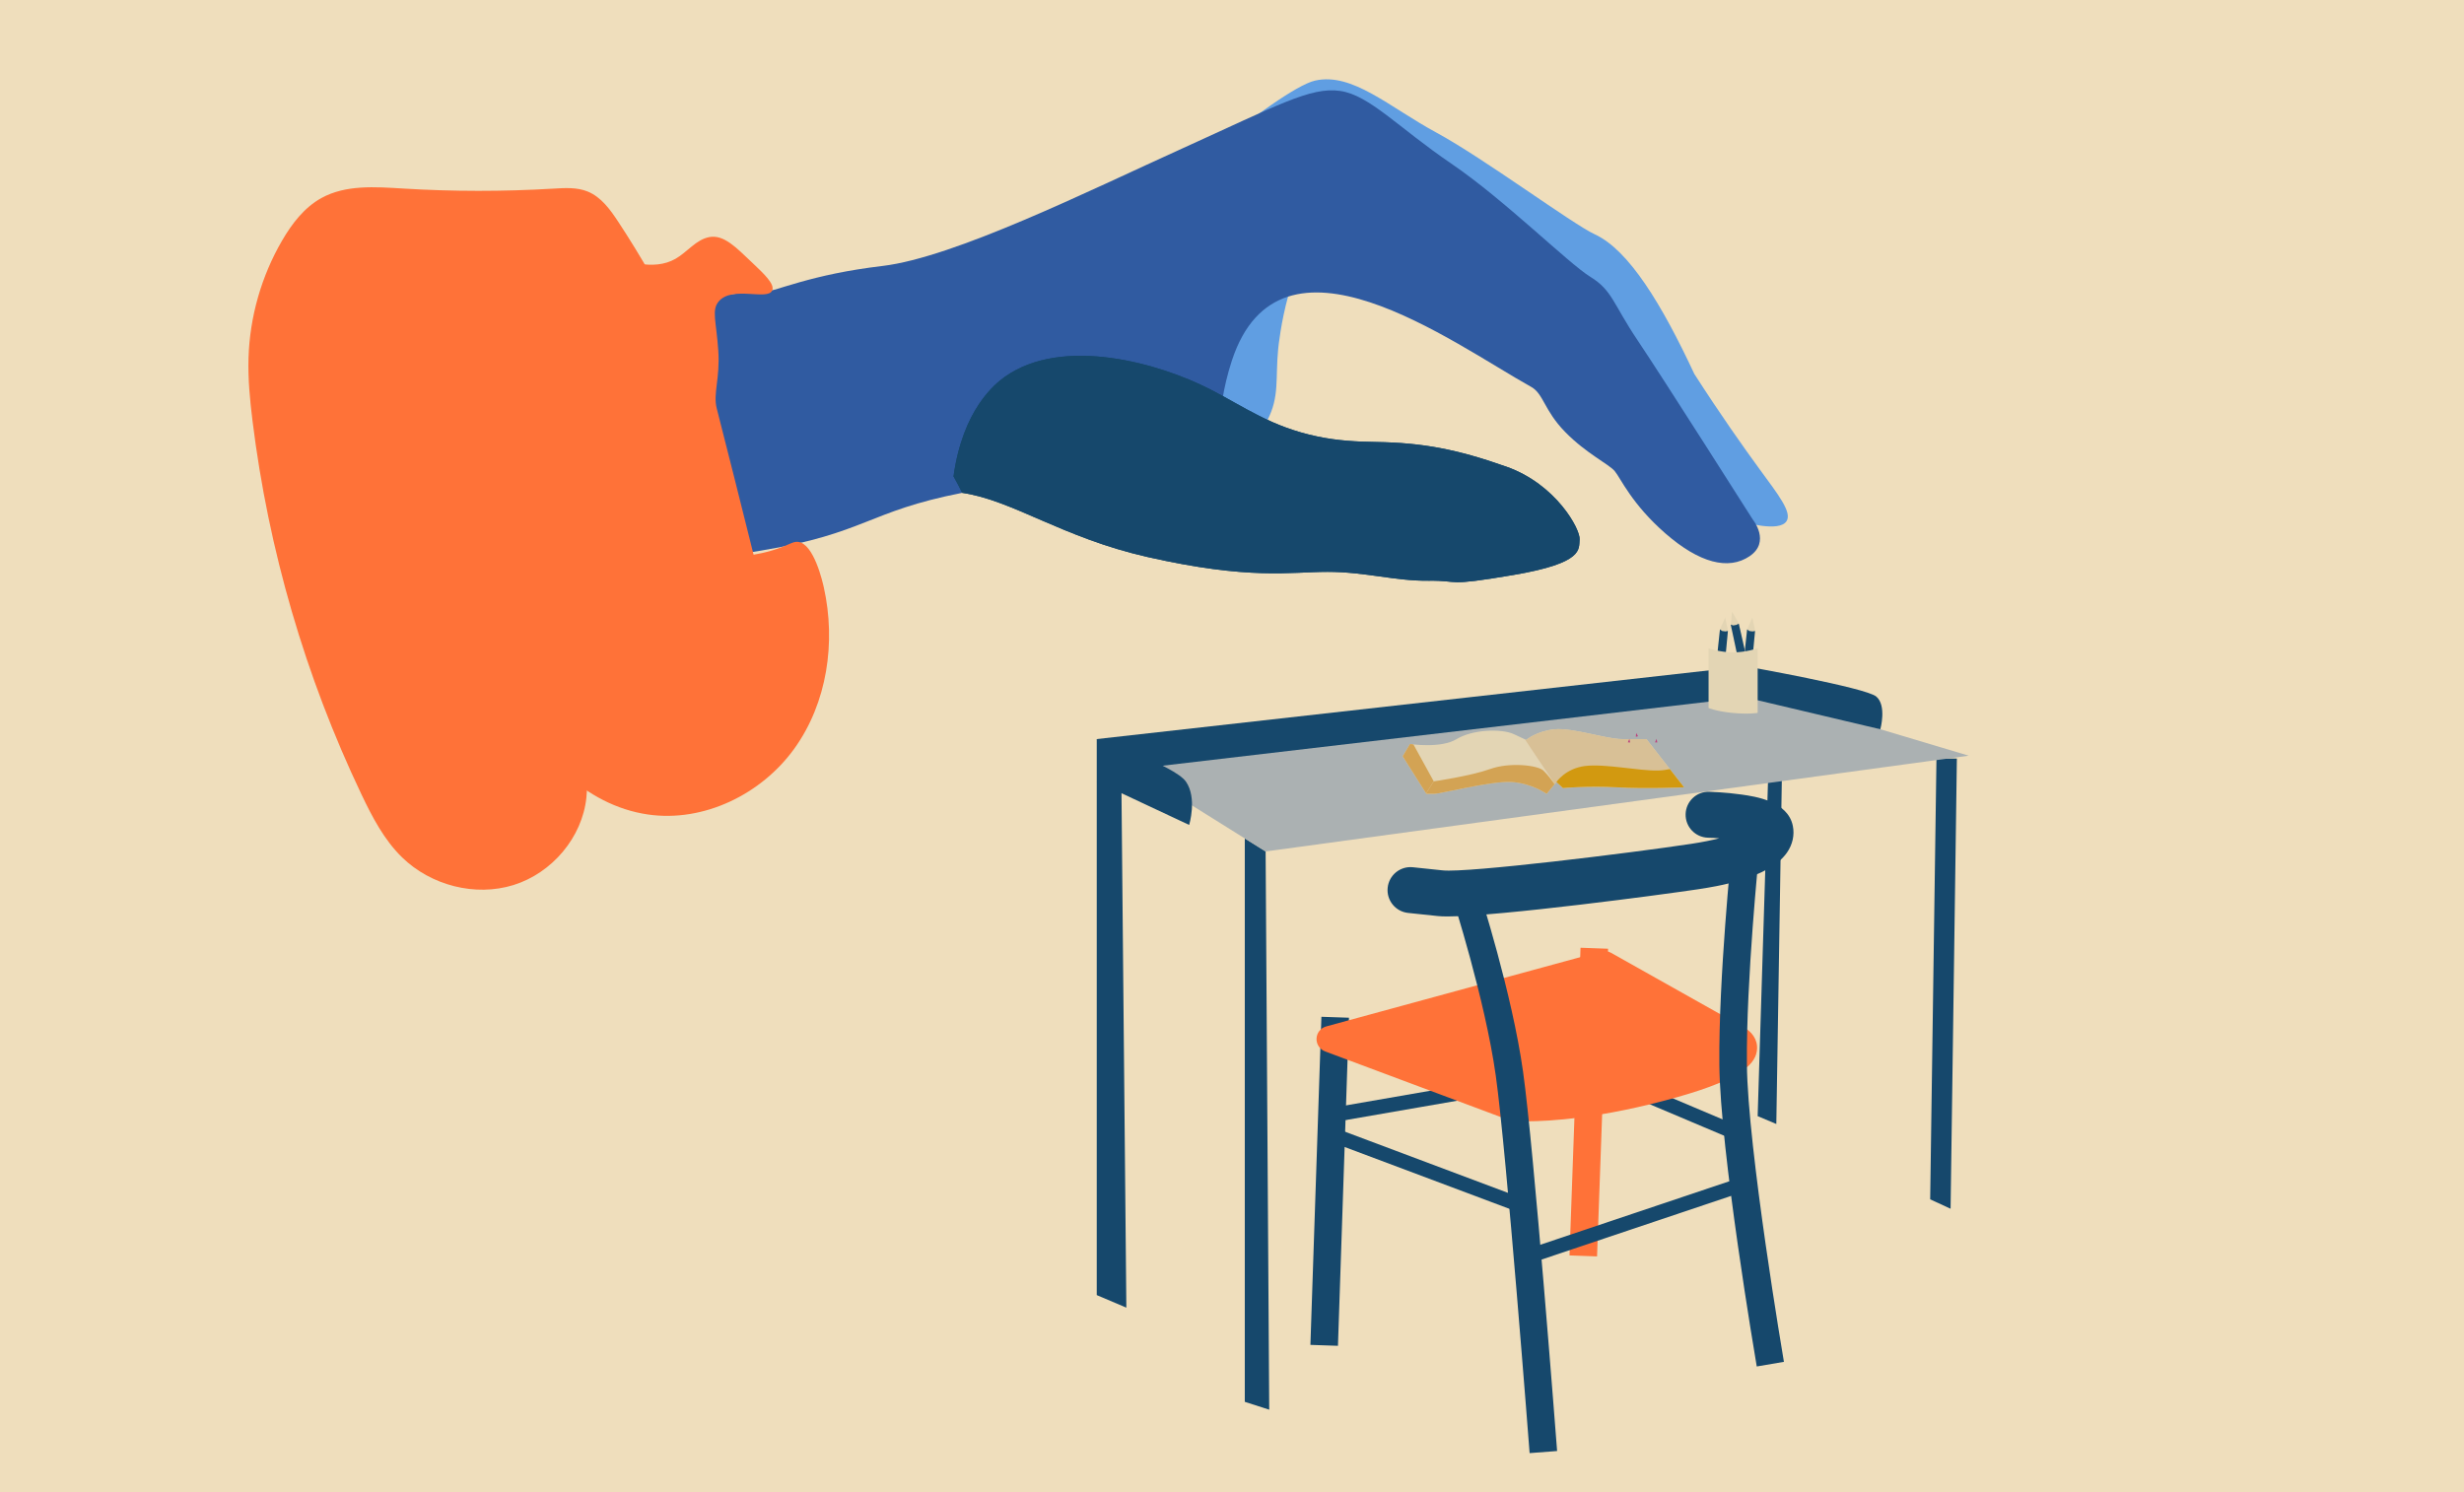 <?xml version="1.0" encoding="UTF-8"?>
<svg id="Calque_3" data-name="Calque 3" xmlns="http://www.w3.org/2000/svg" xmlns:xlink="http://www.w3.org/1999/xlink" viewBox="0 0 2050.79 1242">
  <defs>
    <style>
      .cls-1 {
        fill: #d29910;
      }

      .cls-2 {
        fill: #abb1b2;
      }

      .cls-3 {
        fill: #e3d5b4;
      }

      .cls-4 {
        fill: none;
      }

      .cls-5 {
        fill: #ee723f;
      }

      .cls-6 {
        fill: #d3a354;
      }

      .cls-7 {
        fill: #16486c;
      }

      .cls-8 {
        fill: #d8c096;
      }

      .cls-9 {
        fill: #ff7238;
      }

      .cls-10 {
        fill: #609ee2;
      }

      .cls-11 {
        fill: #efdebc;
      }

      .cls-12 {
        clip-path: url(#clippath);
      }

      .cls-13 {
        fill: #305ba1;
      }

      .cls-14 {
        fill: #bb437e;
      }
    </style>
    <clipPath id="clippath">
      <rect class="cls-4" x="536.77" y="34.39" width="2992.75" height="1496.92"/>
    </clipPath>
  </defs>
  <rect class="cls-11" x="-40.38" y="-37.25" width="2129.73" height="1315.26"/>
  <path class="cls-10" d="M1008.3,390.33c15.5-6.94,35.39-19.04,46.57-40.58,10.21-19.67,6.54-34.45,8.97-59.35.43-4.45,8.56-81.32,40.36-97.04,35.72-17.65,100.12,42.45,155.13,93.8,68.15,63.61,112.74,124.76,184.18,145.4,8.15,2.35,37.39,10.8,43.45,1.23,4.66-7.37-6.73-21.75-22.45-43.24-13.26-18.13-32.22-44.89-54.32-79.28-26.91-57.61-54.41-103.16-82.82-116.21-18.55-8.52-92.31-63.26-131.79-84.65-39.47-21.39-70.02-50.27-100.96-43.34-30.94,6.93-151.85,112.09-151.85,112.09l-7.13,177.79,72.65,33.37Z"/>
  <path class="cls-13" d="M435.85,388.12l-29.4-104.6s183.05-28.01,212.62-35.06c29.57-7.05,55.52-19.93,115.42-27.07,59.9-7.14,170.89-62.17,249.85-97.96,78.97-35.79,106.52-51.29,131.02-47.75,24.5,3.53,48.33,30.44,92.55,60.52,44.22,30.08,97.47,83.01,115.78,94.27,18.31,11.26,18.72,22.25,39.45,53.06,20.73,30.81,95.79,149.07,95.79,149.07,0,0,14.93,18.37-2.67,30.35-17.6,11.98-41.86,5.71-70.03-18.82-28.17-24.53-37.31-46.01-42.3-51.97-4.99-5.95-23.54-14.48-41.25-32.58-17.67-18.06-17.88-31.74-28.34-37.56-65.79-36.62-208.91-143.76-249.03-21.93-7.87,23.92-9.38,43.93-9.38,43.93l-522.65,49.15-69.61,29.85,12.16-34.9Z"/>
  <path class="cls-13" d="M1002.31,306.97c25.28,39.67,22.15,60.81,17.02,71.84-17.5,37.6-94.29,7.1-218.53,31.44-79.07,15.49-79.88,33.61-167.53,48.09-70.13,11.59-145.65,24.07-178.07-15.25-26.27-31.85-17.24-89.2,0-121,77.55-143.05,477.11-56.62,518.76-47.27"/>
  <path class="cls-7" d="M1253.84,388.49c-41.44-14.67-69.93-19.93-108.47-20.57-16.07-.26-31.62-.96-48.93-4.59-38.6-8.09-60.56-24.55-89.2-39.26-41.65-21.4-122.29-44.84-170.9-10.42-7.87,5.57-35,26.91-42.72,82.89,2.56,4.47,4.93,9.05,7.17,13.7,42.31,6.22,83.23,37.29,154.2,53.39,85.15,19.31,118.84,12.41,149.95,12.39,31.11-.02,56.44,7.72,84.04,7.39,27.6-.33,11.95,5.19,70.73-4.81,58.78-9.99,54.27-21.42,54.99-29.63.72-8.21-19.41-45.82-60.85-60.49Z"/>
  <path class="cls-9" d="M443.9,224.81c9.49-18.88,36.44-18.94,56.78-13.21,20.34,5.73,43.03,14.26,61.44,3.89,9.86-5.56,17.18-16.11,28.31-18.15,12.15-2.23,22.48,8.88,35.76,21.43,9.72,9.19,18.8,17.77,16.51,23.03-3.77,8.68-33.08-4.18-44.44,9.03-6.25,7.27-2.05,16.6-.42,41.09,1.55,23.39-4.48,35.62-1.3,48.01,9.68,37.7,19.35,76.51,30.68,121.8,3.65-.59,9.3-1.68,16.03-3.73,13.11-4,16.26-7.38,20.8-6.97,13.41,1.22,20.73,33.96,21.61,37.89,10.2,45.71,2.83,96.11-24.48,134.15-27.31,38.04-75.45,61.62-121.8,54.93-52.56-7.58-94.11-51.04-115.43-99.68-21.32-48.64-26.25-102.57-33.01-155.24-5.71-44.47-12.83-90.29-1.06-133.56,14.06-51.68,68.79-73.09,93.33-83.11"/>
  <path class="cls-9" d="M595.29,595.14c-13.95-8.28-31.66-3.71-47.15,1.08-23.27,7.19-49.79,17.48-56.99,40.75-2.67,8.64-2.16,17.89-3.09,26.88-3.46,33.26-28.66,62.89-60.59,72.84-31.93,9.95-68.81.36-92.77-22.97-15.04-14.65-24.93-33.7-33.95-52.65-46.59-97.86-77.32-203.26-90.6-310.83-2.14-17.33-3.83-34.77-3.31-52.22,1.02-34.23,10.72-68.18,27.95-97.78,8.18-14.05,18.46-27.53,32.7-35.39,20.25-11.18,44.84-9.32,67.93-7.91,41.67,2.54,83.5,2.56,125.18.08,9.6-.57,19.59-1.22,28.51,2.4,11.31,4.59,18.88,15.18,25.58,25.38,9.51,14.47,18.56,29.24,27.15,44.28"/>
  <path class="cls-7" d="M1253.84,388.49c-41.44-14.67-69.93-19.93-108.47-20.57-16.07-.26-31.62-.96-48.93-4.59-38.6-8.09-60.56-24.55-89.2-39.26-41.65-21.4-122.29-44.84-170.9-10.42-7.87,5.57-35,26.91-42.72,82.89,2.56,4.47,4.93,9.05,7.17,13.7,42.31,6.22,83.23,37.29,154.2,53.39,85.15,19.31,118.84,12.41,149.95,12.39,31.11-.02,56.44,7.72,84.04,7.39,27.6-.33,11.95,5.19,70.73-4.81,58.78-9.99,54.27-21.42,54.99-29.63.72-8.21-19.41-45.82-60.85-60.49Z"/>
  <g class="cls-12">
    <rect class="cls-7" x="970.05" y="971.84" width="273.26" height="22.94" transform="translate(86.86 2056.44) rotate(-88.08)"/>
    <line class="cls-5" x1="1326.86" y1="789.26" x2="1317.71" y2="1045.38"/>
    <rect class="cls-9" x="1194.14" y="905.85" width="256.28" height="22.94" transform="translate(358.32 2206) rotate(-87.95)"/>
    <polygon class="cls-7" points="1444.02 949.19 1321.57 897.41 1112.27 933.7 1110.22 921.86 1323 884.97 1448.7 938.13 1444.02 949.19"/>
    <rect class="cls-7" x="1183.97" y="885.94" width="12.02" height="177.95" transform="translate(-140.86 1746.52) rotate(-69.43)"/>
    <polyline class="cls-7" points="1628.71 631.44 1623.48 1006.18 1606.49 998.34 1611.72 631.44"/>
    <polyline class="cls-7" points="1484 587.89 1478.43 935.62 1462.9 929.08 1473.45 587.89"/>
    <polyline class="cls-7" points="912.82 650.61 912.82 1078.05 937.46 1088.5 933.24 641.41"/>
    <polygon class="cls-7" points="1036.04 697.91 1036.04 1166.9 1056.37 1173.44 1053.38 708.76 1036.04 697.91"/>
    <polygon class="cls-2" points="1638.54 629.03 1451.99 573.23 925.83 629.03 1053.38 708.76 1638.54 629.03"/>
    <path class="cls-7" d="M912.82,650.61l76.93,36.08s6.81-22.47-2.72-36.08c-9.53-13.62-74.21-35.4-74.21-35.4v35.4Z"/>
    <polygon class="cls-7" points="933.24 641.41 1452.69 580.49 1452.69 554.62 912.82 615.21 933.24 641.41"/>
    <path class="cls-7" d="M1565.01,607.04s5.46-19.74-3.39-27.23c-8.85-7.49-108.93-25.19-108.93-25.19v25.87l112.32,26.55Z"/>
    <path class="cls-3" d="M1370.32,615.21l31.32,40.17s-32,1.36-55.83,0c-23.83-1.36-44.93.61-44.93.61l-5.45-5.03-8.17,9.87s-12.25-8.85-29.27-9.87c-17.02-1.02-58.55,9.87-64.68,9.87h-6.13l-19.74-31.32,6.13-10.21s25.5,4.01,38.81-4.08c13.31-8.1,37.44-8.85,47.66-4.08l10.21,4.77s8.85-7.49,23.83-8.85c14.98-1.36,42.89,8.17,55.82,8.17h20.42Z"/>
    <path class="cls-8" d="M1270.24,615.89s8.85-7.49,23.83-8.85c14.98-1.36,42.89,8.17,55.82,8.17h20.42l31.32,40.17s-32,1.36-55.83,0c-23.83-1.36-44.93.61-44.93.61l-5.45-5.03-1.39,1.68-24.88-37.25c1.07.5,1.08.51,1.08.51"/>
    <path class="cls-1" d="M1319.26,637.63c16.34-2.08,44.93,4.12,60.59,3.77,3.68-.08,7-.55,9.95-1.21l11.83,15.17s-32,1.36-55.83,0c-23.83-1.36-44.93.61-44.93.61l-5.45-5.03s7.49-11.23,23.83-13.32"/>
    <path class="cls-6" d="M1186.92,660.41l-19.49-30.91,6.13-10.21s1.06.16,2.83.36l16.91,30.75-6.38,10.01Z"/>
    <path class="cls-6" d="M1193.31,650.41s30.64-4.43,46.98-10.28c16.34-5.85,39.49-3.16,44.25,1.28,3.31,3.08,7.27,8.4,9.39,11.36l-6.67,8.05s-12.25-8.85-29.27-9.87c-17.02-1.02-58.55,9.87-64.68,9.87h-6.13l-.26-.41,6.38-10.01Z"/>
    <path class="cls-9" d="M1446.36,864.95s29.81,14.47-53.99,37.99c-83.81,23.52-132.66,19.2-132.66,19.2l-153.03-57.2,228.72-62.37,110.97,62.37Z"/>
    <path class="cls-9" d="M1270.21,933.4c-7.02,0-10.92-.32-11.47-.37-.98-.09-1.94-.31-2.86-.65l-153.03-57.2c-4.44-1.66-7.31-6-7.09-10.73.22-4.74,3.46-8.79,8.04-10.04l228.72-62.37c2.77-.76,5.72-.39,8.23,1.02l110.74,62.24c6.02,3.07,11.64,9.84,10.88,18.3-.96,10.67-9.67,23.76-67.05,39.86-62.28,17.48-105.65,19.93-125.1,19.93M1262.08,911.37c17.58,1.15,64.7-1.36,127.34-18.94,32.11-9.01,44.38-15.96,48.93-19.45l-104.4-58.68-191.71,52.28,119.85,44.79ZM1441.59,874.78h.01-.01Z"/>
    <path class="cls-7" d="M1462.15,1137.47c-1.24-7.29-30.5-179.45-31.14-251.41-.63-71.68,10.16-177.42,10.27-178.48l22.82,2.35c-.11,1.05-10.77,105.54-10.15,175.93.62,70.12,30.51,245.98,30.81,247.75l-22.61,3.86Z"/>
    <path class="cls-7" d="M1273.1,1209.59c-.19-2.49-19.17-249.97-28.16-314.2-8.91-63.61-35.87-147.5-36.14-148.34l21.83-7.05c1.13,3.51,27.85,86.64,37.03,152.21,9.09,64.94,27.54,305.43,28.32,315.63l-22.87,1.75Z"/>
    <rect class="cls-7" x="1268.2" y="1008.34" width="194.83" height="12.02" transform="translate(-251.95 487.76) rotate(-18.57)"/>
    <path class="cls-7" d="M1204.68,762.86c-3.18,0-5.83-.1-7.88-.32l-24.83-2.61c-10.5-1.11-18.12-10.51-17.01-21.01,1.11-10.5,10.51-18.12,21.01-17.01l24.83,2.61c20.77,2.18,155.86-14.38,206.82-22.1,9.31-1.41,17.03-3,23.37-4.61-3.17-.24-6.36-.42-9.46-.5-10.55-.29-18.87-9.08-18.59-19.63.29-10.55,9.02-18.9,19.61-18.59.55.02,13.52.38,27.01,2.31,11.51,1.65,38.47,5.51,42.62,26.1,1.54,7.63-.22,15.55-4.94,22.3-15.07,21.52-59.35,28.23-73.9,30.43-27.75,4.2-165.77,22.64-208.67,22.64M1459.5,702.9h.01-.01Z"/>
    <polyline class="cls-3" points="1456.21 573.23 1460.78 524.85 1459.16 517.13 1458.5 513.97 1457.22 516.92 1454.11 524.15 1449.19 570.14"/>
    <polygon class="cls-7" points="1460.74 525.24 1456.88 566.13 1450.1 561.65 1454.11 524.15 1454.19 523.95 1455.89 525.24 1458.66 525.61 1460.74 525.24"/>
    <path class="cls-14" d="M1379.37,618.05c-.65-.04-1.31-.07-1.9-.11l1.26-2.93.64,3.04Z"/>
    <polyline class="cls-3" points="1457.83 566.13 1447.11 518.73 1443.17 511.9 1441.55 509.1 1441.26 512.3 1440.55 520.14 1450.2 565.38"/>
    <polygon class="cls-7" points="1447.19 519.12 1456.26 559.17 1448.42 557.02 1440.55 520.14 1440.57 519.93 1442.59 520.62 1445.34 520.11 1447.19 519.12"/>
    <path class="cls-14" d="M1363.33,612.83c-.63.17-1.27.34-1.84.49l.29-3.18,1.55,2.69Z"/>
    <polyline class="cls-3" points="1433.61 573.23 1438.17 524.85 1436.55 517.13 1435.89 513.97 1434.62 516.92 1431.5 524.15 1426.59 570.14"/>
    <polygon class="cls-7" points="1438.14 525.24 1434.28 566.13 1427.5 561.65 1431.5 524.15 1431.59 523.95 1433.29 525.24 1436.06 525.61 1438.14 525.24"/>
    <path class="cls-14" d="M1356.76,618.05c-.65-.04-1.31-.07-1.9-.11l1.26-2.93.64,3.04Z"/>
    <path class="cls-3" d="M1462.9,539.64v53.78s-7.49,1.36-21.11,0c-13.62-1.36-19.74-4.08-19.74-4.08v-49.7s9.53,3.4,20.42,3.4,20.42-3.4,20.42-3.4"/>
  </g>
</svg>